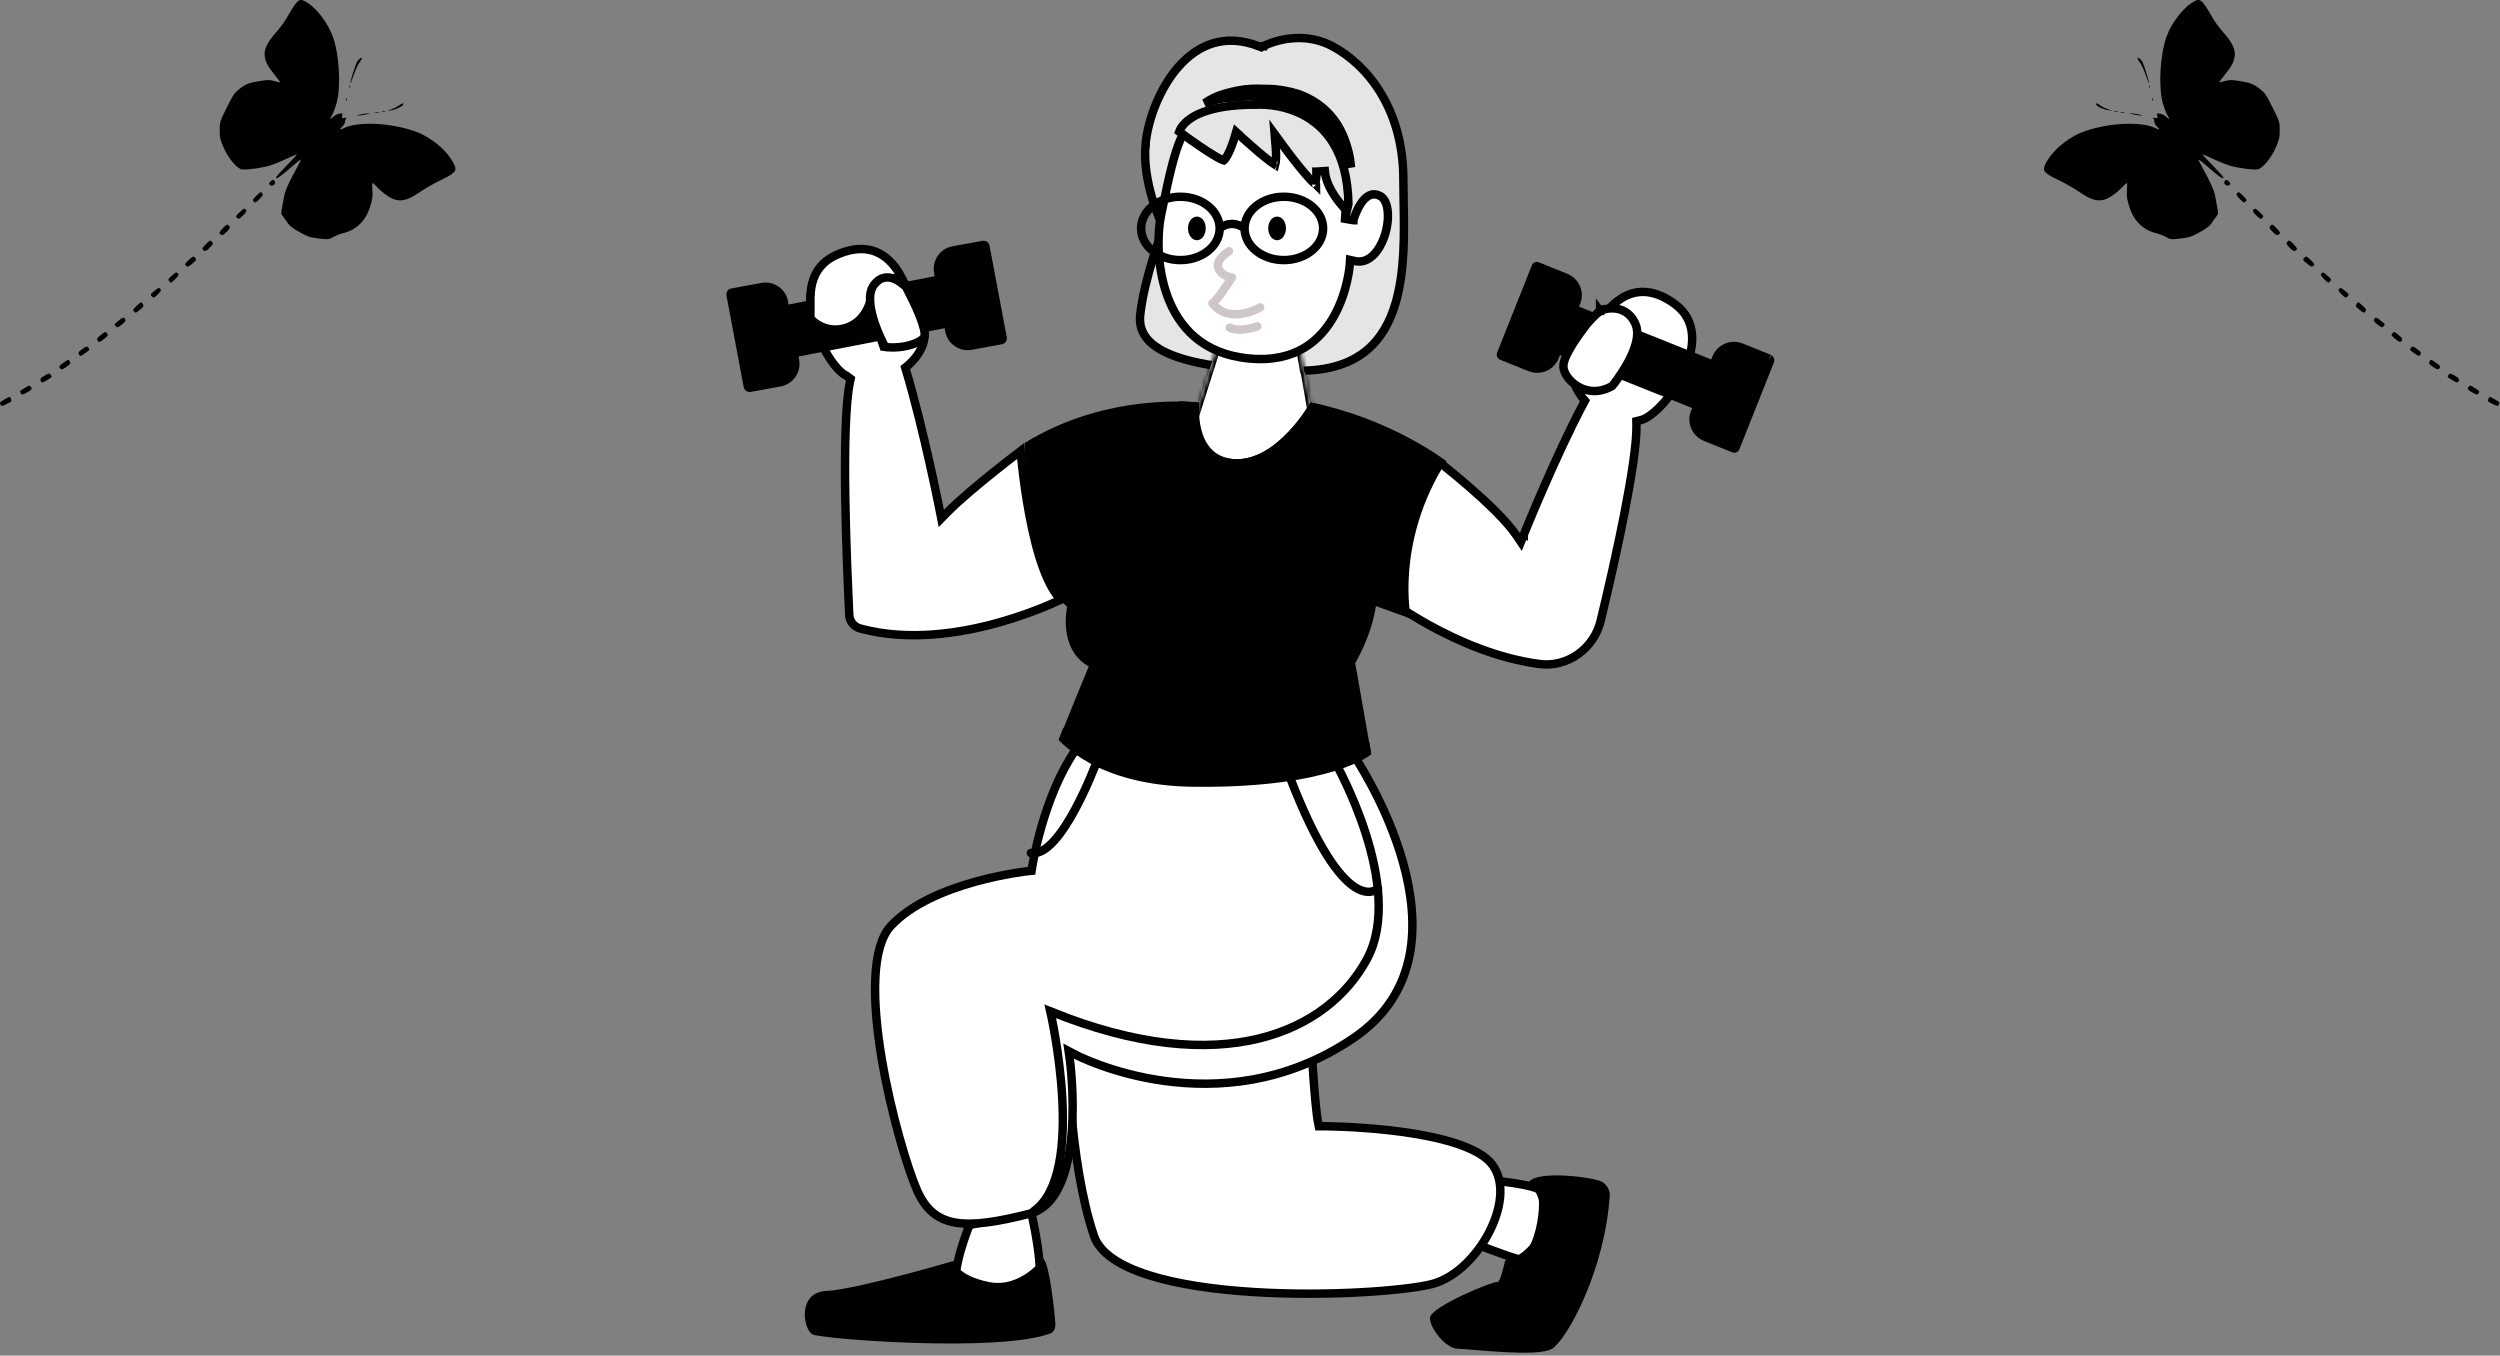 <?xml version="1.0" encoding="UTF-8"?> <svg xmlns="http://www.w3.org/2000/svg" width="592" height="321" viewBox="0 0 592 321" fill="none"><rect x="0" y="0" width="592" height="321" fill="#808080" stroke="none"/> <path d="M518.934 0.725C516.721 2.16 514.155 5.585 513.049 8.658C511.515 12.864 511.087 20.419 512.118 24.297C512.42 25.405 512.898 26.69 513.174 27.143C513.854 28.302 513.803 28.453 512.973 27.672C512.596 27.319 511.917 26.967 511.489 26.916C510.735 26.816 510.685 26.841 510.835 27.42C510.961 27.999 510.911 28.024 510.307 27.924C509.804 27.823 509.704 27.873 509.88 28.05C510.031 28.201 510.156 28.578 510.156 28.855C510.156 29.158 510.433 29.661 510.785 29.989C511.565 30.719 511.464 30.87 510.483 30.367C507.063 28.654 499.065 29.057 493.18 31.248C491.092 32.029 488.603 33.691 486.792 35.504C485.308 36.99 484 39.106 484 40.012C484 40.743 484.956 41.473 487.546 42.682C488.879 43.311 491.042 44.545 492.35 45.427C495.016 47.24 496.449 47.719 498.135 47.316C499.291 47.064 500.951 45.931 502.486 44.369C503.014 43.79 503.542 43.337 503.642 43.337C503.718 43.337 503.743 44.117 503.668 45.099C503.567 46.51 503.668 47.24 504.221 48.953C505.227 52.252 507.49 54.468 510.534 55.198C511.238 55.349 512.294 55.778 512.898 56.105C513.979 56.735 514.08 56.735 516.318 56.483C518.355 56.256 518.909 56.08 520.82 55.022C522.329 54.216 523.209 53.561 523.637 52.932C523.964 52.428 524.492 51.723 524.794 51.32C525.322 50.665 525.322 50.565 525.02 48.928C524.844 47.996 524.618 46.787 524.517 46.233C524.316 45.099 523.386 43.059 521.625 39.861C520.971 38.728 520.544 37.796 520.644 37.796C520.77 37.796 521.902 38.703 523.159 39.811C525.699 42.002 526.504 42.531 526.504 42.052C526.504 41.876 525.347 40.592 523.939 39.156C522.53 37.72 521.449 36.537 521.55 36.537C521.65 36.537 522.681 36.99 523.863 37.544C525.045 38.098 526.806 38.828 527.812 39.156C529.573 39.735 533.245 40.264 534.552 40.113C535.684 39.962 537.696 37.62 538.828 35.101C539.733 33.061 539.834 32.608 539.834 30.845C539.834 28.906 539.809 28.78 538.174 25.506C536.69 22.509 536.338 22.005 535.131 21.048C533.622 19.865 532.792 19.562 530 19.134C528.441 18.883 527.913 18.908 526.806 19.21C526.102 19.437 525.498 19.537 525.498 19.487C525.498 19.411 526.102 18.58 526.856 17.674C528.491 15.659 528.969 14.727 529.17 13.266C529.396 11.755 528.541 9.967 526.504 7.701C525.649 6.718 524.542 5.258 524.065 4.427C521.223 -0.484 521.047 -0.61 518.934 0.725Z" fill="black"></path> <path d="M506.133 13.796C506.133 13.896 506.435 14.425 506.837 14.979C507.214 15.508 507.818 16.893 508.195 18.002C508.572 19.135 508.874 19.916 508.874 19.765C508.925 19.21 507.642 15.105 507.239 14.501C506.862 13.922 506.133 13.468 506.133 13.796Z" fill="black"></path> <path d="M508.927 20.57C508.927 20.847 509.002 20.923 509.078 20.721C509.153 20.545 509.128 20.318 509.053 20.243C508.977 20.142 508.902 20.293 508.927 20.57Z" fill="black"></path> <path d="M509.677 23.593C509.677 23.869 509.752 23.945 509.828 23.744C509.903 23.567 509.878 23.341 509.803 23.265C509.727 23.164 509.652 23.316 509.677 23.593Z" fill="black"></path> <path d="M496.373 24.751C496.523 25.204 498.133 25.96 499.265 26.111L500.221 26.211L499.164 25.884C498.611 25.683 497.781 25.28 497.379 24.977C496.523 24.373 496.247 24.323 496.373 24.751Z" fill="black"></path> <path d="M500.674 26.387C500.9 26.438 501.252 26.438 501.428 26.387C501.579 26.312 501.403 26.262 500.976 26.262C500.573 26.262 500.422 26.312 500.674 26.387Z" fill="black"></path> <path d="M502.183 26.64C502.409 26.69 502.812 26.69 503.063 26.64C503.29 26.564 503.089 26.514 502.611 26.514C502.133 26.514 501.932 26.564 502.183 26.64Z" fill="black"></path> <path d="M504.622 26.967C505.905 27.294 507.967 27.521 507.087 27.244C506.71 27.118 505.804 26.942 505.075 26.866C503.993 26.765 503.918 26.765 504.622 26.967Z" fill="black"></path> <path d="M526.779 42.908C526.351 43.437 527.357 44.294 527.886 43.84C528.238 43.538 528.238 43.462 527.86 43.06C527.357 42.48 527.156 42.48 526.779 42.908Z" fill="black"></path> <path d="M529.773 45.729C529.497 46.081 529.572 46.258 530.402 47.139C531.282 48.021 531.433 48.096 531.76 47.744C532.112 47.391 532.037 47.24 531.131 46.333C530.226 45.427 530.075 45.351 529.773 45.729Z" fill="black"></path> <path d="M533.573 49.708C533.372 49.96 533.548 50.262 534.302 51.018C535.233 51.924 535.334 51.975 535.711 51.597C536.088 51.245 536.038 51.118 535.158 50.288C534.051 49.28 533.976 49.255 533.573 49.708Z" fill="black"></path> <path d="M537.571 53.536C537.294 53.864 537.37 54.065 538.074 54.796C538.98 55.753 539.307 55.853 539.784 55.375C540.011 55.148 539.885 54.871 539.156 54.116C538.099 53.033 538.024 53.008 537.571 53.536Z" fill="black"></path> <path d="M541.595 57.314C541.318 57.641 541.393 57.843 542.098 58.573C543.003 59.53 543.33 59.631 543.808 59.152C544.034 58.926 543.908 58.649 543.179 57.893C542.123 56.81 542.047 56.785 541.595 57.314Z" fill="black"></path> <path d="M545.67 61.016C545.218 61.469 545.293 61.62 546.4 62.502C547.305 63.232 547.456 63.258 547.808 62.93C548.16 62.578 548.085 62.452 547.23 61.62C546.123 60.613 546.098 60.588 545.67 61.016Z" fill="black"></path> <path d="M549.667 64.819C549.466 65.071 549.642 65.373 550.396 66.129C551.377 67.086 551.402 67.086 551.78 66.607C552.106 66.179 552.081 66.078 551.201 65.323C550.145 64.391 550.069 64.366 549.667 64.819Z" fill="black"></path> <path d="M553.894 68.42C553.643 68.748 553.718 68.949 554.498 69.705C555.252 70.486 555.454 70.586 555.781 70.309C556.359 69.831 556.284 69.654 555.202 68.798C554.347 68.118 554.196 68.068 553.894 68.42Z" fill="black"></path> <path d="M558.015 72.022C557.739 72.475 557.814 72.626 558.644 73.281C559.701 74.163 559.776 74.188 560.178 73.709C560.43 73.407 560.304 73.18 559.525 72.45C558.996 71.946 558.518 71.543 558.443 71.543C558.368 71.543 558.166 71.77 558.015 72.022Z" fill="black"></path> <path d="M562.22 75.547C562.019 75.95 562.12 76.152 563 76.857C563.956 77.612 564.056 77.638 564.434 77.235C564.836 76.857 564.811 76.781 564.107 76.202C562.799 75.094 562.522 75.019 562.22 75.547Z" fill="black"></path> <path d="M566.469 78.998C566.192 79.325 566.268 79.476 566.896 80.005C568.179 81.088 568.456 81.163 568.758 80.635C568.959 80.232 568.858 80.03 568.028 79.375C566.896 78.469 566.896 78.469 566.469 78.998Z" fill="black"></path> <path d="M570.92 82.347C570.543 82.75 570.593 82.851 571.675 83.632C572.706 84.362 572.882 84.412 573.083 84.06C573.41 83.455 573.385 83.405 572.303 82.624C571.373 81.944 571.297 81.919 570.92 82.347Z" fill="black"></path> <path d="M575.321 85.621C575.069 86.049 575.17 86.226 576.126 86.88C576.956 87.46 577.308 87.56 577.534 87.334C577.987 86.88 577.861 86.553 576.855 85.898C575.598 85.042 575.623 85.042 575.321 85.621Z" fill="black"></path> <path d="M579.797 88.82C579.596 89.072 579.571 89.273 579.722 89.374C581.508 90.583 581.885 90.734 582.111 90.407C582.489 89.802 582.363 89.576 581.332 88.971C580.175 88.316 580.225 88.316 579.797 88.82Z" fill="black"></path> <path d="M584.651 91.489C584.148 91.993 584.298 92.32 585.481 92.95C586.461 93.504 586.663 93.529 586.864 93.202C587.216 92.673 587.191 92.622 586.562 92.219C586.235 92.018 585.757 91.716 585.455 91.54C585.053 91.263 584.877 91.263 584.651 91.489Z" fill="black"></path> <path d="M589.256 94.486C589.055 95.091 588.979 95.015 590.362 95.72C591.243 96.174 591.494 96.199 591.67 95.922C592.022 95.393 591.947 95.267 590.815 94.587C589.482 93.832 589.457 93.832 589.256 94.486Z" fill="black"></path> <path d="M72.921 0.725C75.135 2.16 77.7 5.585 78.807 8.658C80.341 12.864 80.769 20.419 79.737 24.297C79.436 25.405 78.958 26.69 78.681 27.143C78.002 28.302 78.052 28.453 78.882 27.672C79.259 27.319 79.939 26.967 80.366 26.916C81.121 26.816 81.171 26.841 81.02 27.42C80.894 27.999 80.945 28.024 81.548 27.924C82.051 27.823 82.152 27.873 81.976 28.05C81.825 28.201 81.699 28.578 81.699 28.855C81.699 29.158 81.422 29.661 81.07 29.989C80.291 30.719 80.391 30.87 81.372 30.367C84.793 28.654 92.79 29.057 98.676 31.248C100.763 32.029 103.253 33.691 105.064 35.504C106.548 36.99 107.855 39.106 107.855 40.012C107.855 40.743 106.9 41.473 104.309 42.682C102.976 43.311 100.813 44.545 99.505 45.427C96.84 47.24 95.406 47.719 93.721 47.316C92.564 47.064 90.904 45.931 89.37 44.369C88.842 43.79 88.314 43.337 88.213 43.337C88.138 43.337 88.112 44.117 88.188 45.099C88.288 46.51 88.188 47.24 87.635 48.953C86.629 52.252 84.365 54.468 81.322 55.198C80.618 55.349 79.561 55.778 78.958 56.105C77.876 56.735 77.776 56.735 75.537 56.483C73.5 56.256 72.947 56.08 71.035 55.022C69.526 54.216 68.646 53.561 68.218 52.932C67.891 52.428 67.363 51.723 67.061 51.32C66.533 50.665 66.533 50.565 66.835 48.928C67.011 47.996 67.238 46.787 67.338 46.233C67.539 45.099 68.47 43.059 70.231 39.861C70.884 38.728 71.312 37.796 71.211 37.796C71.086 37.796 69.954 38.703 68.696 39.811C66.156 42.002 65.351 42.531 65.351 42.052C65.351 41.876 66.508 40.592 67.917 39.156C69.325 37.72 70.406 36.537 70.306 36.537C70.205 36.537 69.174 36.99 67.992 37.544C66.81 38.098 65.049 38.828 64.043 39.156C62.283 39.735 58.611 40.264 57.303 40.113C56.171 39.962 54.159 37.62 53.028 35.101C52.122 33.061 52.022 32.608 52.022 30.845C52.022 28.906 52.047 28.78 53.681 25.506C55.165 22.509 55.517 22.005 56.725 21.048C58.234 19.865 59.064 19.562 61.855 19.134C63.415 18.883 63.943 18.908 65.049 19.21C65.754 19.437 66.357 19.537 66.357 19.487C66.357 19.411 65.754 18.58 64.999 17.674C63.364 15.659 62.886 14.727 62.685 13.266C62.459 11.755 63.314 9.967 65.351 7.701C66.206 6.718 67.313 5.258 67.791 4.427C70.633 -0.484 70.809 -0.61 72.921 0.725Z" fill="black"></path> <path d="M85.723 13.796C85.723 13.896 85.421 14.425 85.018 14.979C84.641 15.508 84.038 16.893 83.66 18.002C83.283 19.135 82.981 19.916 82.981 19.765C82.931 19.21 84.214 15.105 84.616 14.501C84.993 13.922 85.723 13.468 85.723 13.796Z" fill="black"></path> <path d="M82.929 20.57C82.929 20.847 82.853 20.923 82.778 20.721C82.702 20.545 82.728 20.318 82.803 20.243C82.878 20.142 82.954 20.293 82.929 20.57Z" fill="black"></path> <path d="M82.179 23.593C82.179 23.869 82.103 23.945 82.028 23.744C81.952 23.567 81.978 23.341 82.053 23.265C82.128 23.164 82.204 23.316 82.179 23.593Z" fill="black"></path> <path d="M95.483 24.751C95.332 25.204 93.722 25.96 92.591 26.111L91.635 26.211L92.691 25.884C93.245 25.683 94.075 25.28 94.477 24.977C95.332 24.373 95.609 24.323 95.483 24.751Z" fill="black"></path> <path d="M91.182 26.387C90.955 26.438 90.603 26.438 90.427 26.387C90.276 26.312 90.452 26.262 90.88 26.262C91.282 26.262 91.433 26.312 91.182 26.387Z" fill="black"></path> <path d="M89.672 26.64C89.446 26.69 89.044 26.69 88.792 26.64C88.566 26.564 88.767 26.514 89.245 26.514C89.723 26.514 89.924 26.564 89.672 26.64Z" fill="black"></path> <path d="M87.233 26.967C85.951 27.294 83.888 27.521 84.769 27.244C85.146 27.118 86.051 26.942 86.781 26.866C87.862 26.765 87.938 26.765 87.233 26.967Z" fill="black"></path> <path d="M65.076 42.908C65.504 43.437 64.498 44.294 63.97 43.84C63.618 43.538 63.618 43.462 63.995 43.06C64.498 42.48 64.699 42.48 65.076 42.908Z" fill="black"></path> <path d="M62.082 45.729C62.359 46.081 62.283 46.258 61.453 47.139C60.573 48.021 60.422 48.096 60.095 47.744C59.743 47.391 59.819 47.24 60.724 46.333C61.63 45.427 61.78 45.351 62.082 45.729Z" fill="black"></path> <path d="M58.282 49.708C58.484 49.96 58.307 50.262 57.553 51.018C56.622 51.924 56.522 51.975 56.145 51.597C55.767 51.245 55.818 51.118 56.698 50.288C57.804 49.28 57.88 49.255 58.282 49.708Z" fill="black"></path> <path d="M54.284 53.536C54.561 53.864 54.486 54.065 53.781 54.796C52.876 55.753 52.549 55.853 52.071 55.375C51.845 55.148 51.971 54.871 52.7 54.116C53.756 53.033 53.832 53.008 54.284 53.536Z" fill="black"></path> <path d="M50.261 57.314C50.538 57.641 50.462 57.843 49.758 58.573C48.852 59.53 48.526 59.631 48.048 59.152C47.821 58.926 47.947 58.649 48.676 57.893C49.733 56.81 49.808 56.785 50.261 57.314Z" fill="black"></path> <path d="M46.185 61.016C46.638 61.469 46.562 61.62 45.456 62.502C44.55 63.232 44.4 63.258 44.047 62.93C43.695 62.578 43.771 62.452 44.626 61.62C45.732 60.613 45.758 60.588 46.185 61.016Z" fill="black"></path> <path d="M42.189 64.819C42.39 65.071 42.214 65.373 41.459 66.129C40.478 67.086 40.453 67.086 40.076 66.607C39.749 66.179 39.774 66.078 40.654 65.323C41.711 64.391 41.786 64.366 42.189 64.819Z" fill="black"></path> <path d="M37.961 68.42C38.213 68.748 38.137 68.949 37.358 69.705C36.603 70.486 36.402 70.586 36.075 70.309C35.496 69.831 35.572 69.654 36.653 68.798C37.508 68.118 37.659 68.068 37.961 68.42Z" fill="black"></path> <path d="M33.84 72.022C34.117 72.475 34.041 72.626 33.211 73.281C32.155 74.163 32.08 74.188 31.677 73.709C31.425 73.407 31.551 73.18 32.331 72.45C32.859 71.946 33.337 71.543 33.412 71.543C33.488 71.543 33.689 71.77 33.84 72.022Z" fill="black"></path> <path d="M29.635 75.547C29.836 75.95 29.736 76.152 28.855 76.857C27.9 77.612 27.799 77.638 27.422 77.235C27.019 76.857 27.045 76.781 27.749 76.202C29.057 75.094 29.333 75.019 29.635 75.547Z" fill="black"></path> <path d="M25.387 78.998C25.663 79.325 25.588 79.476 24.959 80.005C23.676 81.088 23.4 81.163 23.098 80.635C22.897 80.232 22.997 80.03 23.827 79.375C24.959 78.469 24.959 78.469 25.387 78.998Z" fill="black"></path> <path d="M20.935 82.347C21.313 82.75 21.262 82.851 20.181 83.632C19.15 84.362 18.974 84.412 18.772 84.06C18.445 83.455 18.471 83.405 19.552 82.624C20.483 81.944 20.558 81.919 20.935 82.347Z" fill="black"></path> <path d="M16.535 85.621C16.786 86.049 16.686 86.226 15.73 86.88C14.9 87.46 14.548 87.56 14.321 87.334C13.869 86.88 13.994 86.553 15 85.898C16.258 85.042 16.233 85.042 16.535 85.621Z" fill="black"></path> <path d="M12.058 88.82C12.259 89.072 12.284 89.273 12.133 89.374C10.348 90.583 9.971 90.734 9.744 90.407C9.367 89.802 9.493 89.576 10.524 88.971C11.681 88.316 11.63 88.316 12.058 88.82Z" fill="black"></path> <path d="M7.205 91.489C7.708 91.993 7.557 92.32 6.375 92.95C5.394 93.504 5.193 93.529 4.992 93.202C4.64 92.673 4.665 92.622 5.293 92.219C5.62 92.018 6.098 91.716 6.4 91.54C6.802 91.263 6.979 91.263 7.205 91.489Z" fill="black"></path> <path d="M2.6 94.486C2.801 95.091 2.876 95.015 1.493 95.72C0.613 96.174 0.361 96.199 0.185 95.922C-0.167 95.393 -0.091 95.267 1.04 94.587C2.373 93.832 2.399 93.832 2.6 94.486Z" fill="black"></path> <path d="M229.549 290.135L244.072 286.504C244.18 286.972 244.318 287.589 244.473 288.315C244.835 290.007 245.283 292.283 245.636 294.625C245.989 296.975 246.239 299.354 246.217 301.266C246.206 302.224 246.126 303.022 245.976 303.622C245.819 304.252 245.624 304.505 245.516 304.585C244.926 305.024 243.568 305.533 241.665 305.96C239.814 306.375 237.596 306.68 235.412 306.79C233.22 306.9 231.115 306.811 229.472 306.463C228.651 306.29 227.985 306.06 227.493 305.786C227 305.512 226.74 305.228 226.619 304.968C226.268 304.211 226.19 302.932 226.388 301.261C226.581 299.635 227.011 297.809 227.51 296.078C228.008 294.352 228.565 292.748 228.999 291.574C229.215 290.988 229.4 290.51 229.531 290.18C229.537 290.165 229.543 290.15 229.549 290.135Z" fill="white" stroke="black" stroke-width="2"></path> <path d="M246.912 297.989C246.912 297.989 241.712 305.089 234.212 303.589C226.712 302.089 225.812 298.589 225.812 298.589C225.812 298.589 202.712 305.389 195.712 305.689C188.712 305.989 190.212 314.889 192.412 315.989C194.612 317.089 236.912 320.389 248.912 315.689C248.912 315.689 250.012 315.189 249.912 313.389C249.812 311.589 248.512 298.489 246.912 297.989Z" fill="black"></path> <path d="M353.292 279.548C353.563 279.571 353.898 279.602 354.282 279.64C355.343 279.745 356.776 279.906 358.268 280.128C359.764 280.35 361.296 280.631 362.564 280.973C363.198 281.144 363.747 281.325 364.182 281.513C364.634 281.707 364.89 281.878 365.008 281.996C365.007 281.995 365.006 281.995 365.006 281.995C365.006 281.995 365.05 282.046 365.11 282.201C365.173 282.361 365.235 282.585 365.288 282.877C365.395 283.461 365.45 284.234 365.441 285.144C365.425 286.959 365.157 289.204 364.631 291.337C364.101 293.487 363.333 295.428 362.371 296.704C361.425 297.96 360.45 298.402 359.373 298.123C357.775 297.686 354.725 296.581 352.03 295.565C350.69 295.061 349.453 294.584 348.55 294.233C348.345 294.154 348.158 294.08 347.99 294.015L353.292 279.548Z" fill="white" stroke="black" stroke-width="2"></path> <path d="M362.113 279.789C362.113 279.789 367.113 286.089 364.213 291.989C361.213 297.789 356.413 298.489 356.413 298.489C356.413 298.489 355.313 303.889 354.513 303.589C353.713 303.289 338.613 309.489 338.613 312.089C338.613 314.689 342.513 319.389 345.213 319.389C347.913 319.389 364.013 321.489 367.513 319.389C371.013 317.289 380.113 300.789 381.213 282.789C381.213 282.789 381.113 280.789 379.213 279.789C377.313 278.789 364.413 277.089 362.113 279.789Z" fill="black"></path> <path d="M312.132 265.885L312.293 266.688H313.113V265.688L313.113 266.688H313.113L313.117 266.688L313.132 266.689L313.194 266.689C313.249 266.689 313.331 266.689 313.44 266.69C313.657 266.692 313.977 266.696 314.389 266.704C315.214 266.719 316.404 266.749 317.863 266.809C320.783 266.931 324.774 267.173 329.063 267.657C333.355 268.142 337.925 268.866 342.008 269.946C346.116 271.032 349.627 272.451 351.886 274.268C356.175 277.717 356.15 284.164 353.24 290.549C350.352 296.884 344.868 302.525 339.255 304.022C336.361 304.794 330.243 305.565 322.533 305.996C314.849 306.426 305.661 306.513 296.663 305.941C287.655 305.368 278.888 304.137 272.02 301.954C265.073 299.746 260.417 296.673 259.06 292.668C256.049 283.784 254.482 272.431 253.671 263.251C253.267 258.67 253.052 254.649 252.938 251.774C252.882 250.337 252.85 249.186 252.833 248.396C252.831 248.324 252.83 248.255 252.828 248.188H310.568C310.59 248.561 310.618 249.032 310.652 249.578C310.74 251.002 310.865 252.944 311.015 255.011C311.313 259.112 311.717 263.809 312.132 265.885Z" fill="white" stroke="black" stroke-width="2"></path> <path d="M254.778 249.804L254.777 249.804L253.054 248.896L253.321 250.826L253.321 250.827L253.322 250.83L253.324 250.847L253.333 250.916C253.342 250.978 253.354 251.071 253.369 251.193C253.399 251.437 253.441 251.797 253.49 252.258C253.588 253.181 253.712 254.506 253.814 256.108C254.018 259.318 254.135 263.623 253.79 268.036C253.444 272.461 252.638 276.924 251.037 280.485C249.441 284.037 247.114 286.571 243.766 287.419C236.259 289.321 230.597 290.239 226.303 289.515C224.186 289.158 222.424 288.405 220.938 287.181C219.448 285.953 218.182 284.207 217.129 281.789C214.969 276.833 210.964 263.741 208.761 250.524C207.66 243.921 207.018 237.335 207.269 231.749C207.521 226.109 208.676 221.718 210.945 219.268C215.797 214.032 223.866 210.767 230.868 208.814C234.346 207.845 237.514 207.211 239.812 206.82C240.961 206.624 241.891 206.49 242.532 206.404C242.852 206.362 243.1 206.331 243.267 206.311C243.351 206.302 243.414 206.294 243.455 206.29L243.502 206.285L243.513 206.284L243.515 206.283L243.515 206.283L243.515 206.283L244.286 206.203L244.401 205.437L244.401 205.436L244.401 205.436L244.401 205.435L244.402 205.427L244.408 205.392C244.413 205.361 244.42 205.313 244.43 205.25C244.451 205.124 244.482 204.936 244.525 204.691C244.611 204.202 244.743 203.487 244.927 202.592C245.296 200.802 245.875 198.294 246.709 195.431C248.342 189.832 250.936 182.944 254.821 177.399L320.472 178.678C320.492 178.708 320.512 178.739 320.534 178.772C320.759 179.114 321.088 179.623 321.496 180.279C322.311 181.591 323.442 183.494 324.7 185.848C327.218 190.558 330.231 197.051 332.237 204.208C334.244 211.373 335.223 219.139 333.743 226.427C332.269 233.682 328.35 240.514 320.451 245.861C304.461 256.685 288.054 257.675 275.612 255.948C269.389 255.085 264.167 253.542 260.504 252.217C258.673 251.555 257.233 250.947 256.255 250.507C255.766 250.287 255.393 250.109 255.144 249.987C255.019 249.926 254.925 249.879 254.864 249.848C254.854 249.843 254.845 249.838 254.836 249.834C254.819 249.825 254.806 249.818 254.796 249.813L254.781 249.805L254.778 249.804Z" fill="white" stroke="black" stroke-width="2"></path> <path d="M316.213 180.589C316.213 180.589 332.913 209.989 323.713 227.089C314.513 244.189 289.613 256.089 248.713 239.489C248.713 239.489 257.512 277.789 244.812 286.789" stroke="black" stroke-width="2" stroke-miterlimit="10" stroke-linecap="round"></path> <path d="M326.312 210.388C326.312 210.388 318.613 218.388 305.312 183.688" stroke="black" stroke-width="2" stroke-miterlimit="10" stroke-linecap="round"></path> <path d="M259.613 180.589C259.613 180.589 251.213 203.289 244.113 201.989" stroke="black" stroke-width="2" stroke-miterlimit="10" stroke-linecap="round"></path> <path d="M298.245 11.018L298.682 11.191L299.092 10.967L299.092 10.967L299.093 10.967L299.093 10.966L299.094 10.966L299.106 10.96C299.119 10.953 299.139 10.942 299.168 10.928C299.224 10.899 299.312 10.855 299.428 10.8C299.661 10.69 300.01 10.534 300.458 10.36C301.355 10.011 302.642 9.591 304.192 9.31C307.292 8.75 311.398 8.757 315.543 10.971C324.013 15.495 332.314 26.054 332.314 42.489C332.314 44.114 332.346 45.842 332.38 47.638C332.522 55.269 332.687 64.136 330.503 71.66C329.166 76.269 326.967 80.276 323.406 83.138C319.853 85.992 314.84 87.789 307.714 87.789C293.14 87.789 283.376 86.436 277.412 84.036C274.441 82.84 272.492 81.415 271.339 79.844C270.204 78.297 269.782 76.529 270.008 74.499C270.497 70.093 271.825 65.064 273.045 61.108C273.652 59.137 274.229 57.444 274.653 56.245C274.866 55.645 275.04 55.169 275.16 54.844C275.221 54.682 275.268 54.557 275.299 54.473L275.335 54.379L275.344 54.356L275.346 54.35L275.347 54.349L275.347 54.349L275.347 54.349L275.504 53.941L275.312 53.549L275.312 53.549L275.312 53.548L275.311 53.548L275.309 53.544L275.3 53.524C275.291 53.506 275.278 53.478 275.26 53.44C275.224 53.365 275.171 53.251 275.103 53.101C274.968 52.803 274.774 52.362 274.544 51.801C274.083 50.679 273.479 49.082 272.909 47.188C271.763 43.382 270.78 38.457 271.307 33.802L271.308 33.802L271.308 33.794C271.89 28.315 274.548 20.896 279.137 15.728C281.421 13.155 284.152 11.175 287.306 10.235C290.446 9.298 294.084 9.368 298.245 11.018Z" fill="#E5E5E5" stroke="black" stroke-width="2"></path> <mask id="path-59-inside-1_210_705" fill="white"> <path fill-rule="evenodd" clip-rule="evenodd" d="M285.313 90.989L288.713 80.289H307.513L308.913 88.289C308.835 88.37 308.755 88.451 308.674 88.533C308.79 88.417 308.903 88.303 309.013 88.189L311.713 103.689C311.713 103.689 305.713 113.289 295.613 113.089C285.513 112.889 280.812 105.189 280.812 105.189L285.312 90.989V90.989C285.313 90.989 285.313 90.989 285.313 90.989Z"></path> </mask> <path fill-rule="evenodd" clip-rule="evenodd" d="M285.313 90.989L288.713 80.289H307.513L308.913 88.289C308.835 88.37 308.755 88.451 308.674 88.533C308.79 88.417 308.903 88.303 309.013 88.189L311.713 103.689C311.713 103.689 305.713 113.289 295.613 113.089C285.513 112.889 280.812 105.189 280.812 105.189L285.312 90.989V90.989C285.313 90.989 285.313 90.989 285.313 90.989Z" fill="white"></path> <path d="M285.313 90.989L284.736 91.806L285.852 92.594L286.266 91.292L285.313 90.989ZM288.713 80.289V79.289H287.981L287.759 79.986L288.713 80.289ZM307.513 80.289L308.498 80.117L308.353 79.289H307.513V80.289ZM308.913 88.289L309.633 88.983L309.985 88.617L309.898 88.117L308.913 88.289ZM308.674 88.533L307.965 87.828L309.38 89.241L308.674 88.533ZM309.013 88.189L309.998 88.017L309.66 86.077L308.293 87.495L309.013 88.189ZM311.713 103.689L312.561 104.219L312.763 103.894L312.698 103.517L311.713 103.689ZM280.812 105.189L279.859 104.887L279.722 105.321L279.959 105.71L280.812 105.189ZM285.312 90.989L286.266 91.291L286.312 91.144V90.989H285.312ZM285.312 90.989L285.889 90.172L284.312 89.059V90.989H285.312ZM286.266 91.292L289.666 80.592L287.759 79.986L284.359 90.686L286.266 91.292ZM288.713 81.289H307.513V79.289H288.713V81.289ZM306.527 80.461L307.928 88.461L309.898 88.117L308.498 80.117L306.527 80.461ZM308.192 87.595C308.118 87.672 308.042 87.75 307.965 87.828L309.384 89.237C309.469 89.152 309.552 89.067 309.633 88.983L308.192 87.595ZM309.38 89.241C309.501 89.121 309.618 89.001 309.732 88.883L308.293 87.495C308.188 87.604 308.08 87.714 307.969 87.824L309.38 89.241ZM308.027 88.361L310.727 103.861L312.698 103.517L309.998 88.017L308.027 88.361ZM311.713 103.689C310.865 103.159 310.865 103.159 310.865 103.158C310.865 103.158 310.865 103.158 310.865 103.158C310.865 103.158 310.865 103.158 310.865 103.158C310.865 103.158 310.864 103.159 310.863 103.161C310.862 103.164 310.858 103.169 310.854 103.176C310.844 103.191 310.829 103.214 310.808 103.246C310.767 103.309 310.703 103.404 310.616 103.527C310.444 103.773 310.183 104.13 309.838 104.56C309.146 105.421 308.123 106.567 306.798 107.706C304.141 109.99 300.347 112.183 295.632 112.089L295.593 114.089C300.978 114.195 305.234 111.688 308.102 109.222C309.54 107.986 310.648 106.745 311.397 105.812C311.772 105.345 312.059 104.953 312.254 104.675C312.351 104.536 312.426 104.425 312.477 104.348C312.503 104.309 312.523 104.279 312.536 104.257C312.543 104.246 312.549 104.237 312.553 104.231C312.555 104.228 312.557 104.225 312.558 104.223C312.558 104.222 312.559 104.221 312.559 104.221C312.56 104.22 312.56 104.22 312.56 104.22C312.56 104.219 312.561 104.219 311.713 103.689ZM295.632 112.089C290.85 111.994 287.357 110.129 285.05 108.283C283.894 107.359 283.039 106.441 282.476 105.759C282.195 105.418 281.987 105.137 281.852 104.945C281.785 104.849 281.736 104.776 281.705 104.728C281.689 104.705 281.678 104.687 281.672 104.677C281.669 104.672 281.667 104.669 281.666 104.667C281.665 104.666 281.665 104.666 281.665 104.666C281.665 104.666 281.665 104.666 281.665 104.667C281.665 104.667 281.666 104.667 281.666 104.667C281.666 104.668 281.666 104.668 280.812 105.189C279.959 105.71 279.959 105.71 279.959 105.711C279.96 105.711 279.96 105.712 279.96 105.712C279.961 105.713 279.961 105.714 279.962 105.715C279.963 105.717 279.964 105.719 279.966 105.722C279.97 105.728 279.975 105.735 279.981 105.745C279.993 105.764 280.009 105.79 280.031 105.823C280.073 105.888 280.135 105.98 280.216 106.095C280.378 106.325 280.616 106.648 280.933 107.032C281.567 107.799 282.518 108.819 283.8 109.845C286.368 111.899 290.275 113.983 295.593 114.089L295.632 112.089ZM281.766 105.491L286.266 91.291L284.359 90.687L279.859 104.887L281.766 105.491ZM286.312 90.989V90.989H284.312V90.989H286.312ZM284.736 91.806C284.743 91.811 284.748 91.815 284.752 91.817C284.754 91.818 284.755 91.819 284.756 91.82C284.757 91.82 284.757 91.821 284.757 91.821C284.758 91.821 284.758 91.821 284.758 91.821C284.758 91.821 284.758 91.821 284.758 91.821C284.758 91.821 284.758 91.821 284.758 91.821C284.758 91.821 284.758 91.821 284.758 91.821C284.758 91.821 284.758 91.821 284.758 91.821C284.758 91.821 284.758 91.821 284.758 91.821C284.758 91.821 284.755 91.819 284.752 91.817C284.748 91.815 284.743 91.811 284.736 91.806L285.889 90.172C285.882 90.167 285.877 90.163 285.873 90.161C285.871 90.159 285.87 90.159 285.869 90.158C285.868 90.158 285.868 90.157 285.868 90.157C285.867 90.157 285.867 90.157 285.867 90.157C285.867 90.157 285.867 90.157 285.867 90.157C285.867 90.157 285.867 90.157 285.867 90.157C285.867 90.157 285.867 90.157 285.867 90.157C285.867 90.157 285.867 90.157 285.867 90.157C285.867 90.157 285.867 90.157 285.867 90.157C285.867 90.157 285.87 90.159 285.873 90.161C285.877 90.163 285.882 90.167 285.889 90.172L284.736 91.806Z" fill="black" mask="url(#path-59-inside-1_210_705)"></path> <path d="M318.517 51.816L320.476 52.146C320.48 52.147 320.48 52.147 320.48 52.147L320.481 52.147L320.481 52.145L320.485 52.13C320.489 52.117 320.495 52.095 320.503 52.066C320.52 52.008 320.546 51.92 320.582 51.808C320.652 51.583 320.76 51.261 320.906 50.881C321.199 50.115 321.635 49.143 322.213 48.262C322.799 47.369 323.476 46.654 324.217 46.289C324.902 45.952 325.72 45.87 326.774 46.387C327.658 46.82 328.324 47.927 328.568 49.68C328.806 51.394 328.599 53.495 327.984 55.495C327.367 57.498 326.372 59.303 325.121 60.484C323.897 61.641 322.467 62.176 320.831 61.813L319.695 61.56L319.617 62.721V62.721L319.617 62.722L319.617 62.723L319.616 62.733L319.612 62.779C319.609 62.822 319.603 62.888 319.594 62.975C319.577 63.149 319.549 63.408 319.505 63.739C319.416 64.403 319.264 65.353 319.01 66.49C318.502 68.768 317.591 71.765 315.988 74.682C314.386 77.597 312.109 80.403 308.876 82.351C305.655 84.293 301.417 85.425 295.809 84.893C290.196 84.361 286.032 82.459 282.944 79.829C279.848 77.192 277.784 73.779 276.453 70.157C273.78 62.88 274.123 54.9 274.893 51.192C275.041 50.483 275.191 49.747 275.345 48.993C276.032 45.631 276.792 41.913 277.692 38.574C278.243 36.533 278.838 34.663 279.49 33.126C280.15 31.566 280.829 30.448 281.499 29.818C281.606 29.717 281.853 29.544 282.286 29.317C282.703 29.099 283.244 28.857 283.895 28.607C285.195 28.106 286.894 27.587 288.847 27.159C292.761 26.302 297.618 25.827 302.26 26.552C306.895 27.276 311.244 29.183 314.286 33.028C317.328 36.873 319.18 42.803 318.517 51.816Z" fill="white" stroke="black" stroke-width="2"></path> <path d="M297.715 77.289C297.715 77.289 293.615 78.789 291.215 77.589" stroke="#CFC6C9" stroke-width="2" stroke-miterlimit="10" stroke-linecap="round" stroke-linejoin="round"></path> <path d="M300.316 54.089C300.316 55.589 301.216 56.889 302.416 56.889C303.516 56.889 304.516 55.689 304.516 54.089C304.516 52.489 303.616 51.289 302.416 51.289C301.216 51.289 300.316 52.489 300.316 54.089Z" fill="black"></path> <path d="M285.516 54.089C285.516 55.589 284.616 56.889 283.416 56.889C282.316 56.889 281.316 55.689 281.316 54.089C281.316 52.589 282.216 51.289 283.416 51.289C284.616 51.289 285.516 52.489 285.516 54.089Z" fill="black"></path> <path d="M304.015 61.589C309.151 61.589 313.315 58.231 313.315 54.089C313.315 49.947 309.151 46.589 304.015 46.589C298.879 46.589 294.715 49.947 294.715 54.089C294.715 58.231 298.879 61.589 304.015 61.589Z" stroke="black" stroke-width="2" stroke-miterlimit="10"></path> <path d="M279.515 61.589C284.651 61.589 288.815 58.231 288.815 54.089C288.815 49.947 284.651 46.589 279.515 46.589C274.379 46.589 270.215 49.947 270.215 54.089C270.215 58.231 274.379 61.589 279.515 61.589Z" stroke="black" stroke-width="2" stroke-miterlimit="10"></path> <path d="M294.716 54.089C294.716 54.089 291.916 51.689 288.816 54.089" stroke="black" stroke-width="2" stroke-miterlimit="10"></path> <path d="M291.013 59.489C291.013 59.489 287.713 61.489 288.513 63.489C289.313 65.489 291.713 65.689 291.713 65.689C291.713 65.689 288.513 70.889 287.113 71.789C287.113 71.789 290.313 76.989 298.413 72.789" stroke="#CFC6C9" stroke-width="2" stroke-miterlimit="10" stroke-linecap="round" stroke-linejoin="round"></path> <path d="M297.608 24.789L297.649 24.789L297.688 24.786L297.688 24.786L297.689 24.786L297.689 24.786L297.696 24.785L297.734 24.783C297.77 24.781 297.826 24.778 297.901 24.776C298.05 24.77 298.275 24.765 298.564 24.767C299.143 24.772 299.978 24.806 300.985 24.927C303.002 25.169 305.681 25.754 308.36 27.118C311.031 28.477 313.706 30.61 315.743 33.968C317.768 37.308 319.198 41.915 319.311 48.284L318.932 49.945C318.399 49.394 317.748 48.676 317.088 47.834C315.488 45.794 313.935 43.16 313.71 40.504L311.725 40.635C311.714 40.635 311.714 40.635 311.714 40.635L311.714 40.635L311.714 40.636L311.715 40.642L311.716 40.672C311.717 40.699 311.718 40.741 311.719 40.795C311.721 40.903 311.723 41.059 311.721 41.246C311.717 41.624 311.696 42.113 311.634 42.584C311.579 43.004 311.5 43.342 311.408 43.568C311.365 43.535 311.317 43.498 311.265 43.454C310.98 43.218 310.624 42.872 310.211 42.434C309.39 41.563 308.419 40.406 307.48 39.238C306.545 38.073 305.655 36.913 304.997 36.042C304.669 35.608 304.399 35.246 304.212 34.993C304.118 34.867 304.045 34.768 303.995 34.701L303.939 34.624L303.925 34.605L303.922 34.6L303.921 34.599L303.921 34.599L303.113 35.189L303.921 34.599L301.835 31.746L302.116 35.268L302.116 35.268L302.116 35.269L302.116 35.269L302.117 35.27L302.117 35.279L302.12 35.316C302.122 35.35 302.126 35.4 302.13 35.465C302.138 35.595 302.148 35.782 302.156 36.007C302.173 36.459 302.181 37.053 302.152 37.639C302.124 38.195 302.065 38.684 301.971 39.028C301.966 39.025 301.96 39.022 301.955 39.019C301.665 38.851 301.291 38.598 300.851 38.274C299.975 37.629 298.911 36.76 297.874 35.877C296.839 34.997 295.843 34.116 295.104 33.454C294.735 33.123 294.432 32.847 294.22 32.655C294.114 32.558 294.032 32.483 293.976 32.432L293.912 32.373L293.896 32.358L293.892 32.355L293.891 32.354L293.891 32.354L293.213 33.089L293.891 32.354L292.713 31.267L292.255 32.803L292.255 32.803L292.255 32.803L292.255 32.803L292.254 32.805L292.251 32.816L292.238 32.859C292.226 32.898 292.208 32.957 292.184 33.032C292.136 33.182 292.066 33.398 291.977 33.658C291.797 34.181 291.544 34.874 291.245 35.568C290.942 36.27 290.609 36.934 290.278 37.418C290.112 37.661 289.969 37.826 289.855 37.926C289.83 37.949 289.808 37.965 289.792 37.977C289.789 37.976 289.785 37.975 289.782 37.974C289.682 37.947 289.539 37.895 289.347 37.812C288.965 37.645 288.473 37.386 287.896 37.052C286.746 36.386 285.345 35.471 283.977 34.538C282.612 33.607 281.295 32.669 280.318 31.963C279.882 31.648 279.515 31.379 279.241 31.179C279.283 31.064 279.336 30.931 279.405 30.786C279.692 30.183 280.261 29.323 281.391 28.439C283.659 26.668 288.279 24.739 297.608 24.789ZM311.641 43.721C311.641 43.721 311.64 43.72 311.639 43.719C311.64 43.72 311.641 43.72 311.641 43.721ZM302.325 39.201C302.325 39.201 302.323 39.2 302.32 39.199C302.323 39.2 302.324 39.201 302.325 39.201Z" fill="#E5E5E5" stroke="black" stroke-width="2"></path> <path d="M319.228 35.538C319.602 36.885 319.799 38.243 319.913 39.628C319.653 38.625 319.27 37.699 318.908 36.825C318.741 36.423 318.58 36.032 318.437 35.649C318.093 34.732 317.603 33.992 317.136 33.342C317.02 33.181 316.908 33.028 316.799 32.88C316.453 32.408 316.143 31.986 315.869 31.504L315.869 31.504L315.863 31.495C314.038 28.376 311.973 27.084 308.923 25.659C305.936 24.263 302.742 23 299.151 23H298.055C296.239 22.8 295.32 22.803 293.395 23.006C292.842 23.064 292.335 23.092 291.806 23.122C291.434 23.143 291.051 23.165 290.634 23.197C289.685 23.272 288.686 23.402 287.683 23.737C287.16 23.911 286.677 24.037 286.163 24.17C285.877 24.245 285.582 24.321 285.265 24.41C285.982 23.923 286.737 23.491 287.529 23.116C289.287 22.282 291.258 21.806 293.219 21.413C295.184 21.038 297.063 20.94 299.151 21.032V21.036C300.052 21.036 300.983 21.037 301.807 21.128C301.885 21.137 301.964 21.146 302.043 21.155C302.878 21.247 303.714 21.339 304.466 21.506L304.466 21.506L304.473 21.508L305.823 21.798L307.174 22.184L307.213 22.195L307.253 22.203C307.528 22.259 307.736 22.345 308.06 22.481C308.166 22.526 308.286 22.576 308.425 22.632C308.614 22.723 308.83 22.803 308.988 22.862C309.035 22.88 309.077 22.896 309.111 22.909C309.312 22.987 309.43 23.047 309.516 23.111L309.592 23.168L309.679 23.21C312.946 24.8 315.654 27.419 317.332 30.594C318.177 32.192 318.746 33.8 319.228 35.538Z" fill="black" stroke="black" stroke-width="2"></path> <path d="M201.289 90.325L201.423 89.699L200.911 89.315L200.511 89.015L200.43 88.954L200.339 88.911C199.187 88.366 197.627 86.74 196.123 84.304C194.648 81.915 193.325 78.902 192.57 75.792C191.813 72.673 191.645 69.53 192.395 66.838C193.134 64.185 194.771 61.935 197.739 60.519C200.842 59.064 203.359 58.77 205.379 59.077C207.402 59.385 209.011 60.308 210.273 61.426C211.54 62.549 212.445 63.86 213.034 64.903C213.328 65.421 213.54 65.867 213.677 66.179C213.745 66.335 213.795 66.457 213.826 66.537C213.842 66.578 213.853 66.608 213.86 66.626L213.867 66.645L213.868 66.647L213.868 66.648L213.868 66.648L213.868 66.648L213.967 66.929L214.205 67.111C216.032 68.502 217.21 71.151 217.925 73.641C218.274 74.858 218.498 75.981 218.634 76.801C218.702 77.21 218.748 77.541 218.776 77.769C218.791 77.882 218.801 77.97 218.807 78.027L218.814 78.092L218.815 78.106L218.815 78.109L218.815 78.109L218.815 78.109L218.815 78.109L218.82 78.157L218.829 78.204C219.255 80.418 218.35 82.487 217.219 84.088C216.662 84.878 216.072 85.521 215.621 85.966C215.396 86.188 215.208 86.358 215.079 86.472C215.014 86.528 214.964 86.57 214.931 86.597C214.915 86.611 214.903 86.62 214.896 86.626L214.89 86.631L214.889 86.632L214.889 86.632L214.889 86.632L214.889 86.632L214.358 87.053L214.553 87.702C216.643 94.668 218.637 102.966 220.11 109.534C220.846 112.815 221.452 115.66 221.873 117.684C222.083 118.696 222.248 119.503 222.359 120.056C222.415 120.333 222.458 120.546 222.487 120.69L222.519 120.854L222.527 120.895L222.529 120.905L222.53 120.908L222.53 120.908C222.53 120.908 222.53 120.908 223.511 120.715L222.53 120.908L222.896 122.767L224.224 121.416C227.177 118.414 231.885 114.497 235.884 111.31C237.878 109.721 239.685 108.322 240.994 107.32C241.237 107.134 241.462 106.962 241.668 106.805C241.747 107.655 241.858 108.77 242.005 110.081C242.35 113.163 242.897 117.335 243.703 121.685C244.507 126.028 245.576 130.58 246.972 134.409C247.67 136.324 248.458 138.082 249.351 139.552C249.91 140.473 250.523 141.302 251.198 141.99C250.453 142.341 249.418 142.812 248.136 143.353C245.33 144.538 241.348 146.054 236.652 147.378C227.238 150.032 215.068 151.881 203.77 148.849L203.766 148.848C202.258 148.451 201.187 147.201 201.11 145.666C200.86 140.366 200.336 129.156 200.161 117.937C199.985 106.665 200.168 95.541 201.289 90.325Z" fill="white" stroke="black" stroke-width="2"></path> <path d="M173.254 69.305L173.274 69.302L173.293 69.299L180.393 67.999L180.401 67.997L180.409 67.996C182.854 67.507 185.213 69.135 185.625 71.569L185.723 72.257L185.871 73.297L186.903 73.097L221.503 66.397L222.437 66.216L222.303 65.274L222.203 64.574L222.199 64.546L222.193 64.519C221.704 62.07 223.337 59.708 225.777 59.301L225.785 59.3L225.793 59.299L232.869 58.003C232.981 57.99 233.08 58.017 233.154 58.065C233.221 58.109 233.295 58.188 233.337 58.335L237.425 80.073C237.437 80.185 237.411 80.283 237.363 80.356C237.319 80.423 237.241 80.496 237.095 80.538L230.033 81.831L230.025 81.833L230.017 81.835C227.572 82.323 225.213 80.696 224.801 78.262L224.703 77.574L224.554 76.534L223.523 76.733L188.923 83.433L187.988 83.614L188.123 84.556L188.223 85.257L188.227 85.284L188.232 85.311C188.722 87.76 187.089 90.122 184.648 90.529L184.64 90.53L184.633 90.531L177.557 91.827C177.444 91.84 177.345 91.813 177.272 91.765C177.204 91.721 177.131 91.642 177.089 91.495L173.002 69.767C172.972 69.442 173.176 69.316 173.254 69.305Z" fill="black" stroke="black" stroke-width="2"></path> <path d="M218.938 79.584L218.935 79.593L218.933 79.603C218.887 79.816 218.666 80.177 218.052 80.601C217.461 81.008 216.625 81.389 215.612 81.685C213.742 82.233 211.417 82.45 209.244 82.116C209.134 81.802 208.983 81.36 208.812 80.824C208.452 79.695 208.004 78.154 207.645 76.496C207.285 74.832 207.023 73.085 207.02 71.536C207.016 69.953 207.283 68.742 207.82 68.002C209.036 66.326 210.562 65.94 211.827 65.958C212.474 65.967 213.05 66.084 213.466 66.2C213.576 66.231 213.674 66.261 213.758 66.289C213.854 66.496 213.986 66.78 214.151 67.125C214.508 67.875 215.017 68.915 215.624 70.078C216.211 71.204 217.169 73.193 217.913 75.147C218.286 76.124 218.597 77.071 218.784 77.883C218.981 78.736 219.006 79.298 218.938 79.584Z" fill="white" stroke="black" stroke-width="2"></path> <path d="M192.612 74.915C193.112 75.815 196.512 78.715 201.112 77.215C205.712 75.715 206.212 71.915 206.212 71.915L207.612 66.915L191.012 70.415L192.612 74.915Z" fill="white"></path> <path d="M214 67.5C214 67.5 209.915 63.415 206.915 67.515C203.915 71.615 209.415 81.815 209.415 81.815" fill="white"></path> <path d="M214 67.5C214 67.5 209.915 63.415 206.915 67.515C203.915 71.615 209.415 81.815 209.415 81.815" stroke="black" stroke-width="2" stroke-miterlimit="10" stroke-linecap="round" stroke-linejoin="round"></path> <path d="M206 71.5C206 71.5 205.002 76.115 200.402 77.615C195.802 79.115 192.402 76.215 191.902 75.315V70" fill="white"></path> <path d="M206 71.5C206 71.5 205.002 76.115 200.402 77.615C195.802 79.115 192.402 76.215 191.902 75.315V70" stroke="black" stroke-width="2" stroke-miterlimit="10" stroke-linecap="round" stroke-linejoin="round"></path> <path d="M399.013 87.015C398.313 87.815 394.413 90.015 390.213 87.615C386.013 85.215 386.213 81.415 386.213 81.415L385.812 76.215L401.513 82.815L399.013 87.015Z" fill="white"></path> <path d="M388.27 99.545L387.495 99.738L387.513 100.537C387.61 104.86 386.36 112.903 384.631 121.722C382.91 130.502 380.739 139.937 379.04 146.98L379.04 146.982C377.453 153.61 371.111 158.149 364.45 157.224L364.446 157.224C354.567 155.897 345.315 151.833 338.508 148.077C335.11 146.201 332.335 144.41 330.411 143.089C329.45 142.428 328.702 141.886 328.196 141.51C328.057 141.407 327.937 141.317 327.835 141.24C328.251 133.616 331.543 125.573 334.823 119.33C336.492 116.151 338.144 113.466 339.378 111.577C339.97 110.67 340.466 109.947 340.82 109.443C341.207 109.747 341.719 110.152 342.327 110.64C343.755 111.786 345.707 113.387 347.808 115.208C352.039 118.876 356.767 123.348 359.084 126.775L360.139 128.336L360.841 126.587L359.913 126.215C360.841 126.587 360.841 126.587 360.841 126.587L360.841 126.586L360.842 126.584L360.846 126.574L360.861 126.536L360.923 126.382C360.978 126.246 361.06 126.045 361.166 125.785C361.378 125.263 361.689 124.504 362.085 123.551C362.875 121.646 364.001 118.97 365.342 115.889C368.026 109.722 371.564 101.949 374.996 95.484L375.317 94.879L374.871 94.363L374.87 94.362L374.87 94.362L374.87 94.362L374.87 94.362L374.864 94.355C374.859 94.348 374.849 94.337 374.836 94.321C374.809 94.288 374.768 94.238 374.715 94.17C374.61 94.035 374.458 93.834 374.28 93.575C373.924 93.056 373.469 92.317 373.074 91.442C372.275 89.666 371.788 87.477 372.638 85.393L372.658 85.345L372.672 85.296L372.672 85.296L372.672 85.296L372.672 85.296L372.673 85.293L372.677 85.279L372.696 85.217C372.713 85.161 372.74 85.077 372.775 84.968C372.847 84.75 372.955 84.433 373.099 84.043C373.388 83.262 373.82 82.199 374.393 81.066C375.564 78.748 377.218 76.352 379.267 75.305L379.526 75.173L379.673 74.924L379.673 74.924L379.673 74.924L379.674 74.923L379.675 74.921L379.685 74.904C379.69 74.897 379.696 74.887 379.703 74.876C379.712 74.861 379.723 74.844 379.736 74.823C379.783 74.75 379.855 74.64 379.952 74.5C380.147 74.22 380.441 73.823 380.829 73.37C381.61 72.46 382.75 71.347 384.207 70.489C385.658 69.635 387.409 69.04 389.443 69.128C391.473 69.216 393.873 69.99 396.618 72.019L396.621 72.021C399.269 73.962 400.45 76.474 400.67 79.218C400.894 82.002 400.129 85.061 398.791 87.986C397.456 90.904 395.581 93.62 393.677 95.697C391.739 97.811 389.898 99.12 388.664 99.446L388.27 99.545Z" fill="white" stroke="black" stroke-width="2"></path> <path d="M418.937 84.942L418.966 84.954L418.995 84.964C418.993 84.963 418.993 84.963 418.995 84.964C419.005 84.971 419.059 85.005 419.109 85.11C419.16 85.216 419.172 85.324 419.157 85.408L410.982 105.945L410.963 105.992L410.949 106.04C410.934 106.095 410.89 106.153 410.816 106.188C410.744 106.223 410.671 106.224 410.605 106.196L410.595 106.191L410.585 106.187L403.885 103.487L403.885 103.487L403.877 103.484C401.594 102.587 400.449 99.975 401.336 97.694L401.63 97.009L402.034 96.067L401.082 95.686L369.782 83.186L368.876 82.825L368.492 83.721L368.192 84.421L368.186 84.435L368.18 84.449C367.282 86.735 364.664 87.88 362.38 86.986L355.685 84.287L355.636 84.268L355.586 84.253C355.531 84.238 355.473 84.194 355.437 84.12C355.403 84.049 355.402 83.975 355.43 83.909L355.435 83.897L355.44 83.885L363.64 63.285L363.659 63.238L363.672 63.19C363.688 63.135 363.732 63.077 363.806 63.041C363.877 63.007 363.951 63.006 364.017 63.034L364.027 63.038L364.037 63.042L370.737 65.743L370.737 65.743L370.745 65.746C373.028 66.642 374.173 69.254 373.285 71.536L372.992 72.221L372.588 73.163L373.54 73.544L404.84 86.044L405.746 86.405L406.13 85.509L406.43 84.809L406.436 84.795L406.442 84.781C407.34 82.494 409.958 81.349 412.242 82.244C412.243 82.245 412.244 82.245 412.245 82.246L418.937 84.942Z" fill="black" stroke="black" stroke-width="2"></path> <path d="M310.313 95.315C310.313 95.315 302.413 109.315 292.213 108.715C282.013 108.115 283.613 95.315 283.613 95.315C283.613 95.315 262.313 92.715 242.613 104.915C242.613 104.915 243.013 135.115 252.713 143.715C252.713 143.715 250.413 153.615 257.813 157.815C257.813 157.815 252.213 171.415 250.713 175.215C250.713 175.215 258.013 183.915 283.113 185.415C308.213 186.915 324.713 178.615 324.713 178.615L320.913 157.015C320.913 157.015 324.713 150.815 325.813 143.515L334.113 146.515C334.113 146.515 330.213 128.515 342.513 109.215C342.513 109.215 329.313 99.015 310.313 95.315Z" fill="black"></path> <path d="M284.014 95.315C284.014 95.315 282.514 108.015 292.214 108.715C302.514 109.415 310.314 95.315 310.314 95.315C310.314 95.315 312.614 95.715 314.714 96.315C314.714 96.315 305.414 114.215 291.714 113.815C278.014 113.415 279.214 95.015 279.214 95.015C279.214 95.015 282.014 95.115 284.014 95.315Z" fill="black"></path> <path d="M324.715 178.615L324.215 175.615C324.215 175.615 280.815 192.815 251.815 172.315L250.715 175.115C250.715 175.115 259.315 186.215 283.115 186.315C315.515 186.615 324.715 178.615 324.715 178.615Z" fill="black"></path> <path d="M379.513 74.415C378.903 73.622 378.903 73.622 378.903 73.622L378.903 73.623L378.902 73.623L378.9 73.625L378.895 73.628L378.88 73.641C378.867 73.65 378.849 73.665 378.827 73.682C378.782 73.718 378.719 73.77 378.639 73.837C378.479 73.972 378.251 74.171 377.969 74.433C377.406 74.956 376.629 75.734 375.751 76.767L375.734 76.788L375.717 76.809C374.915 77.862 373.542 79.692 372.378 81.546C371.797 82.471 371.255 83.425 370.861 84.305C370.483 85.149 370.178 86.062 370.214 86.86C370.251 87.685 370.665 88.575 371.237 89.352C371.826 90.151 372.655 90.931 373.669 91.527C375.728 92.736 378.556 93.179 381.599 91.489L381.768 91.395L381.89 91.245L381.113 90.615C381.89 91.245 381.89 91.245 381.89 91.244L381.89 91.244L381.892 91.242L381.897 91.236L381.914 91.214C381.929 91.195 381.951 91.168 381.979 91.132C382.035 91.062 382.115 90.959 382.216 90.828C382.418 90.564 382.702 90.185 383.035 89.716C383.701 88.781 384.57 87.479 385.375 86.024C386.177 84.575 386.935 82.937 387.354 81.333C387.767 79.749 387.887 78.055 387.223 76.6L387.223 76.6L387.219 76.592C385.986 73.95 383.919 73.135 382.186 73.029C381.346 72.978 380.594 73.091 380.058 73.213C379.788 73.275 379.567 73.34 379.409 73.391C379.331 73.417 379.267 73.439 379.222 73.456C379.199 73.464 379.18 73.471 379.166 73.477L379.149 73.484L379.143 73.486L379.14 73.487L379.139 73.487C379.139 73.488 379.138 73.488 379.513 74.415ZM379.513 74.415L378.903 73.622L379.011 73.539L379.138 73.488L379.513 74.415Z" fill="white" stroke="black" stroke-width="2"></path> </svg> 